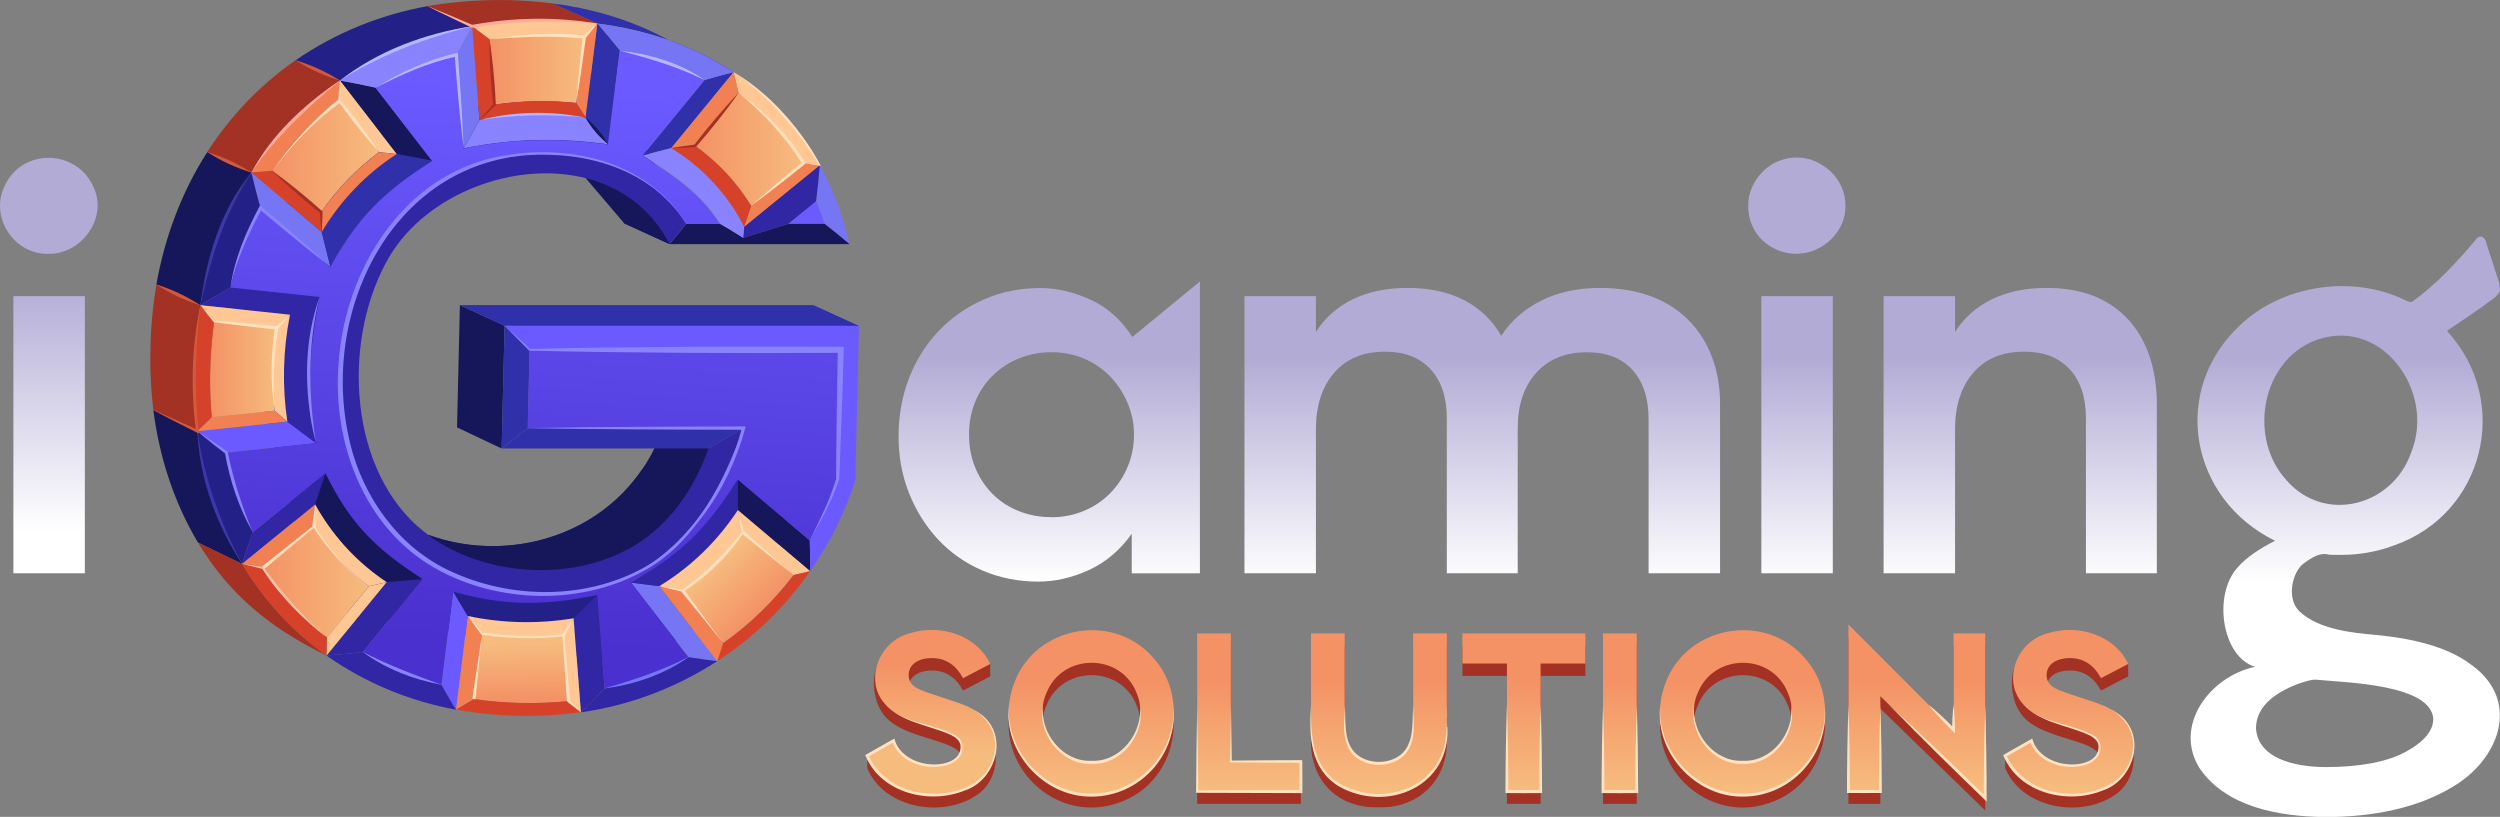 <?xml version="1.0" encoding="UTF-8"?> <svg xmlns="http://www.w3.org/2000/svg" xmlns:xlink="http://www.w3.org/1999/xlink" id="Layer_2" viewBox="0 0 709.8 231.92"><rect x="0" y="0" width="709.8" height="231.92" fill="#808080" stroke="none"/><defs><style>.cls-1{fill:url(#linear-gradient);}.cls-2{fill:#6a5aff;}.cls-3{fill:#ffe1be;}.cls-4{fill:#f2c2a7;}.cls-5{fill:#ffc794;}.cls-6{fill:#ffac99;}.cls-7{fill:#f18052;}.cls-8{fill:#b6b6ff;}.cls-9{fill:#3030aa;}.cls-10{fill:#3126a3;}.cls-11{fill:#d3583c;}.cls-12{fill:#d64229;}.cls-13{fill:#16165b;}.cls-14{fill:#232187;}.cls-15{fill:#a33124;}.cls-16{fill:#8983ff;}.cls-17{fill:#3c37aa;}.cls-18{fill:#7676f4;}.cls-19{fill:url(#linear-gradient-8);}.cls-20{fill:url(#linear-gradient-9);}.cls-21{fill:url(#linear-gradient-3);}.cls-22{fill:url(#linear-gradient-4);}.cls-23{fill:url(#linear-gradient-2);}.cls-24{fill:url(#linear-gradient-6);}.cls-25{fill:url(#linear-gradient-7);}.cls-26{fill:url(#linear-gradient-5);}.cls-27{fill:url(#linear-gradient-14);}.cls-28{fill:url(#linear-gradient-18);}.cls-29{fill:url(#linear-gradient-22);}.cls-30{fill:url(#linear-gradient-20);}.cls-31{fill:url(#linear-gradient-21);}.cls-32{fill:url(#linear-gradient-23);}.cls-33{fill:url(#linear-gradient-15);}.cls-34{fill:url(#linear-gradient-19);}.cls-35{fill:url(#linear-gradient-16);}.cls-36{fill:url(#linear-gradient-17);}.cls-37{fill:url(#linear-gradient-13);}.cls-38{fill:url(#linear-gradient-12);}.cls-39{fill:url(#linear-gradient-10);}.cls-40{fill:url(#linear-gradient-11);}</style><linearGradient id="linear-gradient" x1="-417.77" y1="2474.31" x2="-406.35" y2="2632.25" gradientTransform="translate(564 2657.47) scale(1 -1)" gradientUnits="userSpaceOnUse"><stop offset="0" stop-color="#4a30ce"></stop><stop offset="1" stop-color="#6a5aff"></stop></linearGradient><linearGradient id="linear-gradient-2" x1="-366.62" y1="2615.06" x2="-335.82" y2="2615.06" gradientTransform="translate(564 2657.47) scale(1 -1)" gradientUnits="userSpaceOnUse"><stop offset="0" stop-color="#f49265"></stop><stop offset="1" stop-color="#f6bc7e"></stop></linearGradient><linearGradient id="linear-gradient-3" x1="-416.03" y1="2458.91" x2="-416.33" y2="2474.89" xlink:href="#linear-gradient-2"></linearGradient><linearGradient id="linear-gradient-4" x1="-348.08" y1="2483.89" x2="-360.97" y2="2497.38" xlink:href="#linear-gradient-2"></linearGradient><linearGradient id="linear-gradient-5" x1="-504.34" y1="2552.59" x2="-485.46" y2="2552.59" xlink:href="#linear-gradient-2"></linearGradient><linearGradient id="linear-gradient-6" x1="-489.34" y1="2492.2" x2="-459.25" y2="2492.2" xlink:href="#linear-gradient-2"></linearGradient><linearGradient id="linear-gradient-7" x1="-486.67" y1="2613.05" x2="-456.39" y2="2613.05" xlink:href="#linear-gradient-2"></linearGradient><linearGradient id="linear-gradient-8" x1="-425.02" y1="2637.58" x2="-398.1" y2="2637.58" xlink:href="#linear-gradient-2"></linearGradient><linearGradient id="linear-gradient-9" x1="-266.1" y1="2556.3" x2="-266.1" y2="2491.79" gradientTransform="translate(564 2657.47) scale(1 -1)" gradientUnits="userSpaceOnUse"><stop offset="0" stop-color="#b1abd5"></stop><stop offset="1" stop-color="#fff"></stop></linearGradient><linearGradient id="linear-gradient-10" x1="-143.16" x2="-143.16" y2="2491.79" xlink:href="#linear-gradient-9"></linearGradient><linearGradient id="linear-gradient-11" x1="-53.85" x2="-53.85" y2="2491.79" xlink:href="#linear-gradient-9"></linearGradient><linearGradient id="linear-gradient-12" x1="9.57" y1="2556.3" x2="9.57" y2="2491.79" xlink:href="#linear-gradient-9"></linearGradient><linearGradient id="linear-gradient-13" x1="-550.14" y1="2578.26" x2="-550.14" y2="2506.4" xlink:href="#linear-gradient-9"></linearGradient><linearGradient id="linear-gradient-14" x1="-299.52" y1="2468.71" x2="-299.52" y2="2443.41" xlink:href="#linear-gradient-2"></linearGradient><linearGradient id="linear-gradient-15" x1="-254.19" y1="2464.36" x2="-254.19" y2="2433.09" xlink:href="#linear-gradient-2"></linearGradient><linearGradient id="linear-gradient-16" x1="-209.39" y1="2464.36" x2="-209.39" y2="2433.09" xlink:href="#linear-gradient-2"></linearGradient><linearGradient id="linear-gradient-17" x1="-172.5" y1="2464.36" x2="-172.5" y2="2433.09" xlink:href="#linear-gradient-2"></linearGradient><linearGradient id="linear-gradient-18" x1="-131.33" y1="2464.36" x2="-131.33" y2="2433.09" xlink:href="#linear-gradient-2"></linearGradient><linearGradient id="linear-gradient-19" x1="-104.09" y1="2464.36" x2="-104.09" y2="2433.09" xlink:href="#linear-gradient-2"></linearGradient><linearGradient id="linear-gradient-20" x1="-69.27" y1="2464.36" x2="-69.27" y2="2433.09" xlink:href="#linear-gradient-2"></linearGradient><linearGradient id="linear-gradient-21" x1="-19.78" y1="2464.36" x2="-19.78" y2="2433.09" xlink:href="#linear-gradient-2"></linearGradient><linearGradient id="linear-gradient-22" x1="23.56" y1="2464.36" x2="23.56" y2="2433.09" xlink:href="#linear-gradient-2"></linearGradient><linearGradient id="linear-gradient-23" x1="101.88" x2="101.88" y2="2491.79" xlink:href="#linear-gradient-9"></linearGradient></defs><g id="Layer_1-2"><g id="Layer_1-2"><path class="cls-10" d="m192.94,181.26c7.81-4.32,13.78-11.57,21.99-15.13.54-.23,1.12-.35,1.74-.37l11.51-29.02-17.08-15.2-9.97,5.76-18.94,6.11c-13.81,20.12-39.86,26.1-60.77,18.38-1.11-.82-2.14-1.69-3.14-2.6-19.92-18.17-20.82-54.36-7.57-76.6,10.67-17.64,35.56-27.1,55.59-22.01,4.41,3.16,8.18,7.41,10.97,12.87l12.8,5.85,4.74-5.77-23.15-43.9-75.3,21.75-32.46,34.44,26.29,96.44,89.26,17.17c3.98-3.41,9.25-5.81,13.48-8.16v.02Z"></path><path class="cls-13" d="m58.85,43.17c-7.32,11.43-12.09,24.24-14.45,37.6l12.48,5.9c2.35-13.39,7.13-26.22,14.48-37.69l-12.52-5.81h0Z"></path><path class="cls-14" d="m121.37,1.75c-13.45,2.42-26.21,7.62-37.46,15.38l12.59,5.74c11.29-7.76,24.08-12.97,37.55-15.41l-12.67-5.7h0Z"></path><path class="cls-9" d="m195.43,14.75c-11.59-7.64-24.89-12.04-38.6-13.78l12.74,5.7c13.74,1.74,27.08,6.16,38.69,13.81l-12.83-5.72h0v-.02Z"></path><path class="cls-13" d="m118.28,149.21c1.51,1.37,3.12,2.63,4.83,3.79,16.85,11.41,42.44,12.01,59.12.53,9.16-6.3,15.25-15.85,18.92-26.21l-12.81-5.99h0c-10.5,29.66-42.27,39.58-66.89,30.47"></path><polygon class="cls-13" points="130.57 86.62 129.76 121.35 142.43 127.34 143.26 92.51 130.57 86.62 130.57 86.62"></polygon><polygon class="cls-9" points="230.96 86.63 130.57 86.62 143.26 92.51 243.87 92.53 230.96 86.63 230.96 86.63"></polygon><path class="cls-13" d="m43.54,116.44c1.69,13.25,5.81,26.1,12.67,37.6l12.52,6.07c-6.88-11.51-11.02-24.4-12.71-37.69l-12.48-5.99h0Z"></path><path class="cls-9" d="m200.03,22.72l-17.55,21.41,8.13-2.11,17.68-21.57c-2.76.68-5.51,1.44-8.23,2.25h0l-.02.02Z"></path><path class="cls-2" d="m89.72,125.81l-8.14-6.09-25.56,2.7c2.72,2.07,5.48,4.09,8.25,6.09,8.48-.9,16.97-1.79,25.45-2.69v-.02Z"></path><path class="cls-18" d="m93.83,75.82l-2.49-9.97-19.96-16.89c.82,3.37,1.69,6.72,2.6,10.06l19.85,16.78h0v.02Z"></path><path class="cls-16" d="m166.24,33.39c-9.97-1.44-20.24-1.35-30.12.72l-4.49,7.99c14.27-2.81,26.56-3.05,41.04-1.14l-6.44-7.57h.02Z"></path><path class="cls-9" d="m201.15,127.32l9.97-5.76h-61.24l-7.42,5.77h58.72l-.02-.02Z"></path><path class="cls-2" d="m132.8,174.89l-4.14-6.95-3.3,26.49c1.33,2.39,2.7,4.74,4.12,7.07l3.32-26.61h0Z"></path><path class="cls-10" d="m89.48,143.22l2.93-8.9-20.64,16.78c-1.07,2.98-2.07,5.99-3.04,8.99l20.75-16.89h0v.02Z"></path><path class="cls-18" d="m233.99,63.08l.16.47c2.4,1.86,4.76,3.79,7.06,5.77-1.81-7.81-4.56-15.41-8.44-22.43-.26,3.42-.61,6.83-1.05,10.23.84,1.95,1.6,3.95,2.28,5.95h0Z"></path><path class="cls-13" d="m230.02,162.18c.02-2.93,0-5.86-.12-8.78l-20.41-17.29v8.71l20.54,17.36h0Z"></path><path class="cls-2" d="m233.04,60.44c-.42-1.12-.88-2.23-1.35-3.32l-7.9,6.42h10.34c-.35-1.04-.72-2.07-1.09-3.11h0Z"></path><path class="cls-2" d="m237.84,135.96c-1.97,6.09-4.69,11.9-7.93,17.43.11,2.93.14,5.86.12,8.78,5.51-7.93,9.85-16.57,12.8-25.77l1.05-43.88-5.16,6.81-.88,36.63h0Z"></path><path class="cls-10" d="m211,67.52l12.8-3.97,7.9-6.42c.44-3.41.79-6.81,1.05-10.23l-21.47,17.47-.28,3.16h0Z"></path><path class="cls-13" d="m204.47,63.55h-9.64c-1.54,1.95-3.14,3.86-4.74,5.77h51.1c-2.3-1.97-4.65-3.9-7.06-5.76h-10.34l-12.8,3.97c-2.14-1.39-4.32-2.72-6.53-3.97h0v-.02Z"></path><path class="cls-16" d="m201.5,59.39c1.05,1.33,2.05,2.72,2.97,4.16,2.21,1.25,4.39,2.6,6.53,3.97l.28-3.16c-4.69-9.25-11.87-16.89-20.68-22.31l-8.13,2.11c7,4.48,13.78,8.69,19.03,15.24h0Z"></path><path class="cls-18" d="m196.87,186.79c2.25.33,4.49.65,6.74.91l-16.45-21.29-8-1,16.34,21.15s1.37.23,1.37.23Z"></path><path class="cls-10" d="m191.72,157.11c-3.97,3.07-8.32,5.62-12.55,8.3l8,1c8.99-5.48,16.53-12.83,22.33-21.61v-8.71c-5.27,7.76-10.34,15.15-17.78,21.01h0Z"></path><path class="cls-10" d="m171.68,195.46c-2.19,2.3-4.46,4.56-6.74,6.79,13.88-1.98,26.89-6.93,38.69-14.53-2.7-.33-5.41-.7-8.11-1.14-7.44,4.16-15.5,7.14-23.84,8.88h0Z"></path><path class="cls-18" d="m172.35,9.94c1.23,1.47,2.44,2.95,3.65,4.46,8.37,1.58,16.5,4.32,24.03,8.34,2.72-.81,5.48-1.56,8.23-2.25-11.6-7.65-24.94-12.08-38.69-13.81l2.77,3.28h0v-.02Z"></path><path class="cls-9" d="m172.35,9.94l-2.77-3.28-3.35,26.73,6.44,7.57,3.34-26.58c-1.19-1.49-2.42-2.98-3.65-4.46h0v.02Z"></path><path class="cls-10" d="m164.94,202.24c2.28-2.23,4.55-4.48,6.74-6.79l-2.05-26.54-6.76,6.62,2.07,26.72h0Z"></path><polygon class="cls-2" points="150.39 99.32 238.71 99.32 243.87 92.53 143.26 92.51 150.39 99.32 150.39 99.32"></polygon><polygon class="cls-9" points="142.43 127.34 149.86 121.56 150.39 99.32 143.26 92.51 142.43 127.34 142.43 127.34"></polygon><path class="cls-14" d="m139.06,169.98c-3.48-.61-6.95-1.33-10.41-2.04l4.14,6.95c9.85,2.11,20.12,2.23,30.05.65l6.76-6.62c-10.25,1.51-20.22,2.65-30.54,1.05h0Z"></path><path class="cls-18" d="m131.38,12.21c-.61,1.12-1.21,2.25-1.83,3.37l2.07,26.52,4.49-7.99-2.07-26.66c-.9,1.58-1.79,3.16-2.67,4.76h0Z"></path><path class="cls-10" d="m102.01,185.25l1-.12,17.01-20.75-10.23.9-17.08,20.85c3.11-.25,6.21-.54,9.3-.88Z"></path><path class="cls-13" d="m106.73,24.9c-3.41-.74-6.81-1.42-10.23-2.04l16.11,20.87,10.15,1.93-16.04-20.77h.02Z"></path><path class="cls-10" d="m98.99,185.56c-2.09.21-4.2.39-6.3.56,11.01,7.76,23.54,12.94,36.77,15.38-1.42-2.33-2.79-4.69-4.12-7.07-7.85-2.02-15.39-5.14-22.35-9.3-1.33.16-2.69.3-4.02.44h.02Z"></path><path class="cls-16" d="m99.64,23.44c2.37.46,4.74.93,7.09,1.46,7.13-4.18,14.83-7.3,22.84-9.32,1.46-2.74,2.95-5.44,4.49-8.13-13.48,2.44-26.28,7.64-37.55,15.41l3.14.58h-.02Z"></path><path class="cls-9" d="m99.62,66.54c6.11-9.02,14.18-14.9,23.15-20.87l-10.15-1.93c-8.71,5.63-15.97,13.24-21.29,22.13l2.49,9.97c1.91-3.11,3.79-6.25,5.79-9.3h0Z"></path><path class="cls-13" d="m97.76,143.58c-1.84-3.05-3.58-6.16-5.35-9.27l-2.93,8.9c4.91,8.86,11.85,16.46,20.31,22.06l10.23-.9c-8.74-5.95-16.52-11.74-22.24-20.8h-.02Z"></path><path class="cls-10" d="m87.93,108.79c-.14-8.36,1.26-16.29,2.81-24.49l-8.43,5.06c-1.98,9.94-2.26,20.33-.75,30.35l8.14,6.09c-.81-5.67-1.7-11.29-1.79-17.01h.02Z"></path><path class="cls-10" d="m65.43,81.63c-2.86,1.65-5.7,3.34-8.53,5.04l25.43,2.69,8.43-5.06-25.33-2.69h0v.02Z"></path><path class="cls-1" d="m67.64,73.8c-.84,2.58-1.6,5.2-2.23,7.83l25.33,2.69c-2.74,14.41-3.95,25.61-1.02,41.5l-25.45,2.69c1.49,7.83,3.97,15.46,7.5,22.61l20.64-16.78c7.02,14.53,14.74,21.85,27.59,30.07l-17.01,20.75c6.95,4.16,14.5,7.28,22.35,9.3l3.3-26.49c13.45,3.76,24.38,4.34,40.95.98l2.05,26.54c8.34-1.74,16.39-4.72,23.84-8.88l-16.34-21.15c12.9-7.72,20.22-13.34,30.31-29.31l20.41,17.29c3.25-5.51,5.97-11.34,7.93-17.43l.88-36.63h-88.33l-.53,22.24h61.24c-6.62,17.97-14.53,34.58-33.21,42.51-18.68,7.93-43.32,5.49-59.4-6.83-38.07-29.19-24.31-103.51,24.17-112.6,19.08-3.58,41.39,1.37,52.15,18.89h9.64c-5.53-8.69-13.45-13.94-21.99-19.4l17.55-21.41c-7.51-4.02-15.66-6.76-24.03-8.34l-3.34,26.58c-14.5-1.91-26.77-1.67-41.04,1.14l-2.07-26.52c-8,2.02-15.71,5.14-22.84,9.32l16.04,20.77c-14.04,8.88-21.29,16.25-28.94,30.17l-19.85-16.78c-2.55,4.72-4.65,9.67-6.34,14.76h0l.07-.05Z"></path><path class="cls-14" d="m59.72,84.97c1.9-1.12,3.79-2.23,5.69-3.34,1.88-7.85,4.74-15.48,8.55-22.59-.93-3.34-1.79-6.69-2.6-10.06-7.34,11.46-12.13,24.29-14.48,37.69l2.83-1.7h.02Z"></path><path class="cls-14" d="m61.46,126.46c-1.83-1.33-3.63-2.69-5.44-4.05,1.69,13.29,5.83,26.17,12.71,37.69.97-3.02,1.97-6.02,3.04-8.99-3.53-7.14-6-14.78-7.5-22.61-.95-.67-1.88-1.35-2.81-2.04h0Z"></path><path class="cls-7" d="m228.18,46.31l-14.92,12.13c-.63,1.98-1.28,3.95-1.98,5.92l21.47-17.47c-1.53-.21-3.04-.4-4.56-.58h0Z"></path><path class="cls-5" d="m209.7,26.37c7.32,5.44,13.73,12.15,18.48,19.94,1.53.18,3.05.37,4.56.58-5.93-10.65-14.34-19.64-24.49-26.42.49,1.97.97,3.93,1.42,5.9h.02Z"></path><path class="cls-7" d="m209.7,26.34c-.46-1.95-.93-3.91-1.42-5.86l-17.68,21.57c2.26-.26,4.51-.47,6.78-.65l12.32-15.04v-.04h0v.02Z"></path><path class="cls-23" d="m207.43,50.51c2.16,2.47,4.11,5.13,5.83,7.93l14.92-12.13c-4.74-7.79-11.16-14.53-18.48-19.94l-12.32,15.04c3.69,2.65,7.06,5.7,10.06,9.11h0v-.02Z"></path><path class="cls-12" d="m194.27,41.66c-1.23.12-2.46.25-3.67.39,8.81,5.37,16.03,13.09,20.68,22.31.7-1.97,1.35-3.93,1.98-5.92-4.09-6.69-9.53-12.48-15.89-17.04-1.04.07-2.07.16-3.11.26h0Z"></path><path class="cls-5" d="m160.55,179.45l-.58.95,1.46,18.68c1.16,1.07,2.32,2.12,3.49,3.18l-2.07-26.72c-.75,1.32-1.53,2.62-2.3,3.91h0Z"></path><path class="cls-5" d="m148.05,180.93c3.98.09,7.97-.07,11.94-.53.98-1.61,1.93-3.23,2.88-4.86-9.9,1.65-20.24,1.46-30.05-.65,1.33,1.7,2.69,3.39,4.07,5.06,3.7.56,7.44.9,11.18.98h-.02Z"></path><path class="cls-21" d="m139.06,180.26c-.74-.11-1.47-.21-2.21-.32l-2.32,18.55c8.88,1.32,17.96,1.46,26.87.58l-1.46-18.68c-6.93.81-13.99.72-20.91-.16h0l.02.02Z"></path><path class="cls-7" d="m136.87,179.95c-1.37-1.67-2.72-3.35-4.07-5.06l-3.32,26.61c1.7-.98,3.39-1.98,5.07-3l2.32-18.55h0Z"></path><path class="cls-12" d="m134.55,198.48c-1.69,1.02-3.37,2.02-5.07,3,11.67,2.11,23.7,2.32,35.46.75-1.18-1.05-2.33-2.11-3.49-3.18-8.93.88-17.99.72-26.87-.58h-.02Z"></path><path class="cls-5" d="m210.94,151.16l14.32,12.11c1.6-.35,3.18-.72,4.76-1.09l-20.52-17.36c.51,2.11.98,4.23,1.44,6.34h0Z"></path><path class="cls-12" d="m206.66,181.6l-1.37.97c-.54,1.72-1.11,3.42-1.69,5.13,10.44-6.6,19.33-15.45,26.42-25.52-1.58.39-3.18.75-4.76,1.09-5.34,6.97-11.51,13.11-18.59,18.33h0l-.02.02Z"></path><path class="cls-22" d="m194.99,166.92l-1.14.81,11.46,14.83c7.64-5.39,14.27-11.88,19.96-19.29l-14.32-12.11c-4.49,6.04-9.83,11.37-15.94,15.76h-.02Z"></path><path class="cls-7" d="m193.67,167.71c-2.18-.4-4.34-.82-6.51-1.28l16.45,21.29c.6-1.7,1.16-3.42,1.69-5.13l-11.46-14.83-.18-.04h0l.02-.02Z"></path><path class="cls-5" d="m189.28,166.85c1.51.3,3.04.6,4.56.88,6.58-4.55,12.3-10.16,17.1-16.57-.46-2.12-.93-4.23-1.44-6.34-5.79,8.78-13.32,16.15-22.33,21.61l2.12.44-.02-.02Z"></path><path class="cls-15" d="m55.21,103.61c.19-5.67.74-11.34,1.69-16.94l-12.48-5.9c-.79,4.53-1.28,9.13-1.54,13.71l-.14,3.18c-.19,6.25.05,12.55.81,18.76l12.48,5.99c-.77-6.23-1-12.53-.81-18.8h0Z"></path><path class="cls-5" d="m80.58,91.07c.58-.58,1.16-1.14,1.76-1.72l-25.43-2.69c1.28,1.53,2.58,3.07,3.88,4.6l17.76,1.88c.68-.68,1.35-1.39,2.04-2.07h0Z"></path><path class="cls-7" d="m79.93,118.32c-.67-.58-1.32-1.16-1.97-1.74l-17.85,1.88c-1.37,1.3-2.74,2.62-4.09,3.95l25.56-2.7-1.65-1.4h0v.02Z"></path><path class="cls-5" d="m77.86,98.83c-.49,5.9-.49,11.85.11,17.75,1.19,1.05,2.4,2.11,3.62,3.12-1.51-10.02-1.25-20.41.75-30.35-1.28,1.25-2.55,2.51-3.79,3.77-.28,1.9-.51,3.79-.67,5.69h0l-.02.02Z"></path><path class="cls-26" d="m60.02,98.31c-.51,6.72-.49,13.46.09,20.17l17.85-1.88c-.79-7.78-.58-15.71.58-23.43l-17.76-1.88c-.32,2.33-.56,4.69-.75,7.04h0v-.02Z"></path><path class="cls-12" d="m59.67,106.01c.09-4.93.46-9.85,1.11-14.74-1.3-1.53-2.6-3.05-3.88-4.6-2.02,11.74-2.33,23.91-.88,35.74,1.35-1.32,2.72-2.63,4.09-3.95-.35-4.14-.51-8.3-.46-12.46h0l.02.02Z"></path><path class="cls-15" d="m56.21,154.02c9.07,15.11,20.82,24.45,36.48,32.1-9.71-6.93-17.83-15.8-23.96-26.03l-12.52-6.07h0Z"></path><path class="cls-5" d="m108.21,164.2c-7.76-5.48-14.13-12.67-18.73-20.98-.16,2.09-.3,4.2-.39,6.28,4.16,6.51,9.48,12.29,15.64,16.96,1.69-.37,3.37-.77,5.04-1.19l-1.58-1.07h.02Z"></path><path class="cls-5" d="m107.5,165.83c-.91.21-1.84.42-2.76.63l-11.92,14.55c-.05,1.7-.09,3.41-.12,5.11,5.7-6.95,11.39-13.9,17.1-20.85l-2.28.56h-.02Z"></path><path class="cls-7" d="m89.09,149.51c.09-2.11.23-4.2.39-6.28l-20.75,16.89c1.97.4,3.95.77,5.92,1.16l14.45-11.74h0v-.02Z"></path><path class="cls-24" d="m74.66,161.25c4.93,7.55,11.06,14.22,18.17,19.76l11.92-14.55c-6.16-4.67-11.48-10.44-15.64-16.96l-14.45,11.74h0Z"></path><path class="cls-12" d="m74.29,161.18c-1.86-.35-3.7-.72-5.56-1.09,6.13,10.23,14.25,19.1,23.96,26.03.02-1.7.07-3.41.12-5.11-7.09-5.55-13.24-12.22-18.17-19.76l-.35-.07h0Z"></path><path class="cls-15" d="m83.91,17.11c-9.02,6.27-16.82,14.1-23.1,23.1l-1.19,1.76-.79,1.19,12.52,5.81.79-1.21c6.44-9.78,14.73-18.24,24.35-24.93l-12.59-5.74.02.02Z"></path><path class="cls-5" d="m96.5,22.86c-.05,1.93-.09,3.86-.12,5.79l11.25,14.57c1.67.14,3.34.32,5,.51l-16.11-20.87h-.02Z"></path><path class="cls-7" d="m93.36,57.27c-.74.97-1.44,1.97-2.14,2.97,0,1.88.04,3.76.12,5.63,5.34-8.9,12.57-16.5,21.29-22.13-1.67-.21-3.34-.37-5-.51-5.41,3.97-10.2,8.72-14.27,14.06h0v-.02Z"></path><path class="cls-25" d="m80.74,43.91c-1.18,1.49-2.32,3.02-3.41,4.56l13.88,11.74c4.46-6.55,10.02-12.32,16.39-17.03l-11.25-14.57c-5.83,4.42-11.08,9.55-15.64,15.27h0l.02.02Z"></path><path class="cls-7" d="m73.71,48.77c1.21-.11,2.4-.19,3.62-.3,5.28-7.57,11.69-14.27,19.05-19.83.04-1.93.07-3.86.12-5.79-10.02,6.99-18.52,15.85-25.14,26.12l2.35-.21v.02Z"></path><path class="cls-15" d="m156.83.96c-10.16-1.3-20.5-1.26-30.65.04l-2.49.35-2.32.39,12.67,5.7,2.32-.39,2.49-.35c10.2-1.28,20.52-1.3,30.72-.04,0,0-12.74-5.7-12.74-5.7Z"></path><path class="cls-7" d="m169.12,7.14c-1.07,1.12-2.14,2.26-3.21,3.41l-2.33,18.68c.91,1.37,1.79,2.76,2.67,4.16l3.35-26.73-.47.47h0v.02Z"></path><path class="cls-19" d="m146.45,10.33c-2.51.19-5,.46-7.48.81l1.44,18.59c7.65-1.14,15.46-1.28,23.15-.49l2.33-18.68c-6.46-.6-12.97-.67-19.47-.21h0l.02-.02Z"></path><path class="cls-5" d="m138.96,11.14c8.9-1.26,17.99-1.42,26.94-.6,1.21-1.32,2.44-2.6,3.67-3.88-11.78-1.47-23.84-1.3-35.54.77,1.65,1.21,3.28,2.46,4.91,3.7h.02Z"></path><path class="cls-12" d="m140.4,29.74c-1.44,1.44-2.86,2.9-4.27,4.35,9.85-2.05,20.17-2.21,30.12-.72-.88-1.4-1.76-2.77-2.67-4.16-7.69-.79-15.5-.67-23.15.49h-.02l-.02.04Z"></path><path class="cls-12" d="m138.96,11.14c-1.63-1.25-3.26-2.47-4.91-3.7l2.07,26.66c1.42-1.47,2.84-2.93,4.3-4.39l-1.44-18.59h0l-.02.02Z"></path><path class="cls-3" d="m132.8,174.89l4.32,4.84-.21-.12c7.6,1.07,15.38,1.3,23.03.51l.3-.04v.3l1.65,18.66-.93.07-1.26-18.68.32.26c-7.76.82-15.6.65-23.35-.46l-.07-.09-3.81-5.27h.02Z"></path><path class="cls-3" d="m159.57,180.17c1.05-1.58,2.12-3.16,3.28-4.65-.9,1.67-1.7,3.37-2.46,5.09l-.82-.46h0v.02Z"></path><polygon class="cls-3" points="136.87 179.95 135.01 198.55 134.08 198.43 136.87 179.95 136.87 179.95"></polygon><path class="cls-3" d="m164.94,202.24l-3.76-2.9-.09-.07c0-.09-.18-1.12-.19-1.25l.93-.07v1.07l-.12-.25,3.25,3.46h-.02Z"></path><path class="cls-3" d="m187.18,166.41c2.25.3,4.49.65,6.74,1.04l-.21.04c3.23-2.26,6.25-4.9,9.07-7.65,2.83-2.77,5.48-5.74,7.93-8.85l-.05.23c-.42-2.12-.81-4.27-1.16-6.41.61,2.12,1.21,4.27,1.74,6.41-4.62,6.6-10.37,12.5-17.25,16.76l-.11.05h-.11c-2.21-.53-4.42-1.05-6.62-1.63h0l.02.02Z"></path><polygon class="cls-3" points="211.24 150.81 225.25 163.27 210.63 151.51 211.24 150.81 211.24 150.81"></polygon><polygon class="cls-3" points="194.22 167.45 205.31 182.58 193.48 168.03 194.22 167.45 194.22 167.45"></polygon><path class="cls-3" d="m74.36,160.88l14.57-11.59.23-.19.16.25c4.09,6.51,9.23,12.5,15.43,17.1-6.34-4.49-11.6-10.36-15.87-16.83l.39.07-14.31,11.9-.6-.72h0v.02Z"></path><polygon class="cls-3" points="88.63 149.47 89.48 143.22 89.57 149.53 88.63 149.47 88.63 149.47"></polygon><path class="cls-16" d="m103.01,185.12c7.2,3.7,14.74,6.56,22.35,9.3-7.95-1.49-15.8-4.49-22.35-9.3h0Z"></path><path class="cls-18" d="m195.52,186.56c-6.99,4.93-15.38,7.83-23.84,8.88,8.18-2.33,16.22-5.09,23.84-8.88h0Z"></path><polygon class="cls-3" points="82.33 89.37 78.88 93.48 78.21 92.81 82.33 89.37 82.33 89.37"></polygon><path class="cls-17" d="m56.02,122.41c1.95,13.2,6.44,25.93,12.71,37.69-.46-.7-.91-1.4-1.35-2.11-6.6-10.65-10.74-23.03-11.36-35.58h0Z"></path><path class="cls-17" d="m56.9,86.67c1.67-13.39,5.74-27.15,14.46-37.69-.9,1.44-1.91,2.81-2.7,4.32-5.88,10.3-9.2,21.85-11.76,33.39h0v-.02Z"></path><path class="cls-6" d="m96.5,22.86c-9.3,7.76-18.31,16.04-25.12,26.14,5.74-10.81,15.04-19.4,25.12-26.14h0Z"></path><polygon class="cls-12" points="77.33 48.49 91.22 60.23 91.32 65.87 71.38 48.98 77.33 48.49"></polygon><path class="cls-3" d="m96.5,22.86c.14,1.93.19,3.86.21,5.79l-.07-.23c2.95,3.53,5.76,7.18,8.41,10.95.9,1.25,1.76,2.53,2.58,3.83-1.05-1.12-2.07-2.28-3.05-3.46-3-3.55-5.86-7.21-8.55-11.01.12-1.97.25-3.93.49-5.9h0l-.02.02Z"></path><path class="cls-3" d="m96.64,29.02c-7.37,5.44-13.74,12.22-19.31,19.45,4-5.63,8.5-10.92,13.52-15.67,1.69-1.58,3.39-3.12,5.25-4.55l.54.77h0Z"></path><path class="cls-8" d="m96.5,22.86c10.81-8.43,24.08-13.36,37.55-15.41-.82.23-1.65.44-2.47.65-12.32,3.25-24.29,7.92-35.09,14.76h.02Z"></path><path class="cls-16" d="m90.74,84.32c-3.44,13.53-3.18,27.77-1.02,41.5-.42-1.7-.84-3.41-1.18-5.13-2.18-12.01-1.97-24.8,2.19-36.37h0Z"></path><path class="cls-16" d="m65.43,81.63c1.09-8.07,4.35-15.67,8.14-22.82l.26-.49.44.37c6.41,5.46,13.39,11.43,19.55,17.13-4.95-3.83-10.37-8.25-15.17-12.25l-4.99-4.18.7-.12c-3.84,7.04-7.18,14.5-8.95,22.36h0Z"></path><path class="cls-8" d="m106.73,24.9c6.99-4.42,14.64-7.93,22.73-9.78l.51-.12.04.53c.63,8.6,1.32,17.96,1.6,26.56-.77-6.35-1.46-13.48-1.98-19.85l-.54-6.64.56.42c-8.04,1.74-15.62,5.11-22.92,8.86h0l.02.02Z"></path><path class="cls-11" d="m44.4,80.77c4.44,1.39,8.6,3.35,12.48,5.9-4.44-1.37-8.6-3.35-12.48-5.9h0Z"></path><path class="cls-11" d="m83.91,17.11c4.46,1.33,8.65,3.25,12.59,5.74-4.46-1.32-8.65-3.25-12.59-5.74h0Z"></path><path class="cls-11" d="m43.54,116.44c3.69,1.56,8.97,3.93,12.66,5.63l-.56.4c-1.53-11.88-1.26-24.05,1.26-35.77-1.53,12.08-1.77,24.31-.4,36.41-3.9-1.98-9.16-4.58-12.95-6.65h0v-.02Z"></path><path class="cls-6" d="m169.59,6.66c-11.83-.93-23.75-.75-35.47,1.18l-.12.02-.11-.05c-2.05-.98-7.42-3.53-9.39-4.51-1.04-.51-2.07-1.02-3.11-1.54,1.07.42,2.16.86,3.23,1.3,2.02.81,7.53,3.16,9.6,4.05l-.23-.04c11.73-2.16,23.84-2.35,35.6-.4h0Z"></path><path class="cls-3" d="m138.96,11.14c8.9-1.44,18.01-2.04,27-1.04l.44.05-.05.44c-.81,6.16-1.7,12.53-2.77,18.62.47-6.16,1.16-12.59,1.9-18.75l.39.49c-8.92-.9-17.94-.46-26.89.16h0v.02Z"></path><polygon class="cls-3" points="165.57 10.22 169.59 6.66 166.25 10.87 165.57 10.22 165.57 10.22"></polygon><path class="cls-15" d="m136.12,34.1c1.3-1.6,2.67-3.12,4.04-4.63l-.11.28c-.53-4.63-.88-9.29-1.02-13.94-.07-1.54-.09-3.11-.07-4.67.26,1.54.49,3.07.65,4.62.58,4.69.97,9.39,1.16,14.11-1.53,1.44-3.05,2.88-4.65,4.23h0Z"></path><path class="cls-15" d="m91.32,65.87c-.23-1.61-.4-3.97-.51-5.62l.14.3c-2.37-1.9-4.69-3.84-6.97-5.85-2.28-2-4.53-4.05-6.67-6.21,4.95,3.53,9.6,7.42,14.15,11.44l.14.12v.16c-.07,1.67-.11,4-.28,5.63h0v.02Z"></path><path class="cls-8" d="m166.24,33.39c-10.04-1.04-20.15-.86-30.12.72,9.79-2.51,20.2-2.7,30.12-.72h0Z"></path><path class="cls-8" d="m176,14.38c8.44.95,17.03,3.41,24.03,8.34-7.62-3.79-15.83-6.14-24.03-8.34h0Z"></path><path class="cls-13" d="m172.68,40.96c-2.63-2.11-4.79-4.63-6.44-7.57,2.63,2.11,4.77,4.63,6.44,7.57h0Z"></path><path class="cls-13" d="m166.31,50.6c9.85,2.47,18.52,8.48,23.77,18.71l-12.8-5.85"></path><path class="cls-16" d="m177.89,164.08c12.6-6.06,22.08-17.18,28-29.68,1.97-4.16,3.65-8.51,4.76-12.95l.46.56c-17.34,0-44.09-.11-61.24-.46,17.08-.37,43.97-.44,61.24-.47h.6l-.14.56c-4.83,17.83-16.39,34.83-33.67,42.43h0v.02Z"></path><path class="cls-16" d="m229.9,153.39c2.76-5.51,5.92-11.88,7.48-17.43.05-10.62.28-26.17.49-36.65l.84.86c-28.4.18-60.01.04-88.33-.6h-.11l-.07-.07c-2.33-2.32-4.65-4.65-6.95-7,2.16,2.02,5.6,4.88,7.13,6.56,28.3-.63,59.94-.75,88.33-.6h.86l-.02.86c-.21,5.41-.32,12.99-.58,18.31,0,.05-.68,18.33-.68,18.38-2,6.14-5.2,11.78-8.37,17.36h0l-.02.02Z"></path><path class="cls-3" d="m209.7,26.37c7.57,5.13,14.08,11.92,18.85,19.71l.21.33-.3.25c-4.93,3.97-10.11,8.04-15.2,11.8,4.7-4.21,9.74-8.46,14.64-12.48l-.11.56c-1.23-1.9-2.49-3.77-3.86-5.58-4.14-5.41-8.97-10.29-14.24-14.6h0v.02Z"></path><path class="cls-3" d="m228.18,46.31l4.58.42-.16.23c-3.07-5.2-6.78-10.01-10.8-14.5-4.05-4.48-8.58-8.53-13.53-11.99,7.88,4.62,14.46,11.23,19.8,18.61,1.84,2.55,3.51,5.21,4.97,8l-.3-.05-4.55-.74h0l-.02.02Z"></path><path class="cls-11" d="m71.38,48.98c-4.44-1.35-8.64-3.28-12.53-5.81,4.44,1.35,8.64,3.3,12.53,5.81h0Z"></path><path class="cls-15" d="m190.6,42.05c1.93-.37,4.77-.75,6.74-1.02l-.25.14c1.97-2.58,4.02-5.09,6.11-7.57,2.11-2.47,4.25-4.9,6.49-7.23-3.7,5.32-7.79,10.37-12.04,15.27l-.11.12h-.14c-2,.12-4.84.3-6.81.28h0Z"></path><path class="cls-16" d="m211.1,121.56c-5.44,15.39-12.83,31.72-27.63,40.14-17.99,10.32-42,9.79-59.96-.39-20.17-11.43-29.23-35.76-27.38-58.1,1.72-26.52,18.31-53.62,45.81-58.84,15.34-2.95,32.63-.53,44.83,9.78,1.11.84,2.6,2.46,3.6,3.42.61.67,1.81,2.21,2.37,2.88.42.63,1.63,2.42,2.09,3.09-.46-.65-1.69-2.42-2.12-3.05-.51-.72-1.86-2.11-2.42-2.83-.58-.56-2.11-2.04-2.67-2.58-8.46-7.32-19.71-10.72-30.77-11.09-42.39-2.07-65.72,40.88-58.1,78.87,2.95,15.64,12.36,30.28,26.47,37.98,17.62,9.3,40.32,9.99,57.89.16,14.74-8.23,22.36-24.24,28.03-39.46h0l-.04.02Z"></path><path class="cls-4" d="m68.73,160.09l5.99.88h.11l.07.12c1.32,1.81,2.67,3.58,4.05,5.34s2.83,3.46,4.32,5.13c2.98,3.34,6.18,6.48,9.55,9.46-3.58-2.7-6.95-5.72-10.04-9-3.11-3.26-5.95-6.79-8.36-10.6l.18.12-5.86-1.44Z"></path><path class="cls-16" d="m71.77,151.11c-3.97-6.95-6.53-14.66-7.9-22.54l.16.25c-2.05-1.54-4.07-3.12-6.04-4.76-.67-.54-1.32-1.09-1.97-1.65.72.46,1.44.93,2.14,1.42,2.12,1.42,4.21,2.91,6.34,4.34.16.11.12.07.16.25,1.61,7.78,4.02,15.36,7.09,22.68h0l.02.02Z"></path><path class="cls-3" d="m56.9,86.67c1.37,1.46,2.7,2.97,4.05,4.44l-.16-.09c5.35.4,12.87,1.14,18.29,1.69-1.37,7.85-1.6,15.9-1.12,23.85-1.23-7.78-1.09-15.75.12-23.52l.4.54-8.86-1c-2.98-.33-5.97-.75-8.95-1.12-1.25-1.6-2.53-3.19-3.76-4.81h0l-.02.02Z"></path><path class="cls-20" d="m340.68,79.88v82.9h-19.36v-11.23c-3.34,4.69-7.39,8.11-12.18,10.3s-9.58,3.28-14.36,3.28c-5.72,0-11.04-1.07-15.92-3.19-4.9-2.12-9.07-5.07-12.57-8.83-3.49-3.74-6.21-8.11-8.2-13.11s-2.97-10.36-2.97-16.08.98-11.44,2.97-16.55c1.98-5.11,4.76-9.55,8.36-13.34,3.6-3.79,7.86-6.79,12.8-8.97,4.95-2.19,10.32-3.28,16.17-3.28,4.58,0,9.29,1.09,14.13,3.28,4.84,2.19,8.81,5.72,11.94,10.62l19.2-15.76v-.04Zm-42.3,66.98c3.44,0,6.6-.63,9.53-1.88,2.91-1.25,5.41-2.97,7.5-5.16s3.69-4.69,4.84-7.5c1.14-2.81,1.72-5.77,1.72-8.9s-.58-5.93-1.72-8.74c-1.14-2.81-2.74-5.3-4.76-7.5-2.04-2.19-4.49-3.93-7.41-5.23-2.91-1.3-6.09-1.95-9.53-1.95-3.23,0-6.27.58-9.13,1.72-2.86,1.14-5.35,2.76-7.5,4.84s-3.81,4.55-5,7.41c-1.19,2.86-1.79,6-1.79,9.44s.6,6.58,1.79,9.44c1.19,2.86,2.83,5.34,4.91,7.41,2.09,2.09,4.55,3.7,7.41,4.84s5.9,1.72,9.13,1.72v.02Z"></path><path class="cls-39" d="m454.34,81.75c5.3,0,10.08.79,14.29,2.33,4.21,1.56,7.78,3.81,10.69,6.72,2.91,2.91,5.16,6.41,6.71,10.46,1.56,4.05,2.33,8.53,2.33,13.43v48.08h-20.29v-43.71c0-5.93-1.51-10.58-4.53-13.97s-7.34-5.07-12.95-5.07c-6.14,0-10.95,1.95-14.45,5.85-3.49,3.9-5.23,9.13-5.23,15.69v41.21h-20.13v-44.02c0-5.93-1.54-10.57-4.6-13.9-3.07-3.34-7.37-5-12.88-5-6.25,0-11.08,2-14.52,6s-5.16,9.34-5.16,16.01v40.9h-20.29v-78.69h20.29v10.15c2.6-4.05,6.11-7.16,10.53-9.29s9.6-3.19,15.53-3.19c6.25,0,11.6,1.18,16.08,3.51s7.97,5.7,10.46,10.08c2.81-4.27,6.6-7.6,11.39-9.99,4.79-2.39,10.36-3.6,16.71-3.6l.02.02Z"></path><path class="cls-40" d="m510.07,72.06c-1.88,0-3.65-.33-5.3-1.02-1.67-.67-3.12-1.61-4.37-2.81s-2.25-2.63-2.97-4.3c-.74-1.67-1.09-3.49-1.09-5.46s.39-3.79,1.18-5.46c.77-1.67,1.79-3.12,3.04-4.37,1.25-1.25,2.7-2.21,4.37-2.9,1.67-.68,3.39-1.02,5.16-1.02,1.88,0,3.65.37,5.3,1.09,1.67.74,3.14,1.72,4.46,2.97,1.3,1.25,2.32,2.7,3.04,4.37s1.09,3.44,1.09,5.3-.37,3.62-1.09,5.23c-.74,1.61-1.74,3.04-3.04,4.3-1.3,1.25-2.79,2.25-4.46,2.97-1.67.74-3.44,1.09-5.3,1.09l-.02.02Zm-9.99,90.7v-78.69h20.29v78.69h-20.29Z"></path><path class="cls-38" d="m581.14,81.75c5.09,0,9.57.79,13.43,2.33,3.84,1.56,7.11,3.81,9.76,6.72,2.65,2.91,4.65,6.41,6,10.46,1.35,4.05,2.04,8.53,2.04,13.43v48.08h-20.13v-44.02c0-5.93-1.54-10.57-4.6-13.9-3.07-3.34-7.37-5-12.88-5-6.25,0-11.08,2-14.52,6s-5.16,9.34-5.16,16.01v40.9h-20.29v-78.69h20.29v10.15c2.6-4.05,6.11-7.16,10.53-9.29s9.6-3.19,15.53-3.19v.02Z"></path><path class="cls-37" d="m13.79,72.06c-9.69.32-16.73-10.29-12.57-19.05,4.84-11.11,20.59-10.8,25.36.16,4.09,8.67-3.44,19.08-12.8,18.89ZM3.8,162.76v-78.69h20.29v78.69H3.78h.02Z"></path><path class="cls-15" d="m270.34,202.48l-6.72-2.23c-2.69-1.02-5.67-1.83-5.63-5.14.04-3.3,3.32-4.76,6.53-4.74,4.14-.05,7.07,2.21,8.9,5.7l7.74-4.04c-.05-1.02-.04-2.72,0-3.51-4.39-7.13-14.8-7.74-22.84-5.21-4.39,1.11-8.13,2.47-9.55,6.41-1.51,4.2-.46,11.02,3.25,14.46,3.69,3.49,10.2,4.95,14.99,6.55,2.19.7,3.77,1.44,4.72,2.19,2.14,1.69,1.49,4.86-.63,6.41-5.21,3.44-15.43,1.16-17.4-5.55l-7.48.77v3.51c4.77,11.6,21.71,14.36,31.35,7.5,5.62-3.81,7.07-13.2,2.23-18.03-1.91-1.97-5.09-3.65-9.44-5.02l-.02-.04Z"></path><path class="cls-15" d="m326.5,189.27c-11.37-11.73-32.09-7.78-38.25,7.42-8.11,19.34,11.55,38.86,30.82,30.67,15.04-6.2,19.06-26.73,7.42-38.07v-.02Zm-16.62,30.68c-9.83.3-16.71-10.87-12.78-19.68,4.53-11.43,21.12-11.46,25.61,0,3.83,8.95-2.81,19.94-12.81,19.68h-.02Z"></path><polygon class="cls-15" points="349.46 183.35 339.89 183.35 339.89 228.23 369.33 228.23 369.33 219.7 349.46 219.7 349.46 183.35"></polygon><path class="cls-15" d="m401.22,209.21c0,4.12-1.28,8.39-5.27,10.15-3.67,1.6-9.32,1.07-11.87-2.25-1.74-2.16-2.28-5.04-2.3-7.9v-25.86h-9.57v26.51c-.32,11.57,7.42,19.68,19.1,19.34,11.51.37,19.82-7.79,19.47-19.34v-26.51h-9.57v25.86h0Z"></path><polygon class="cls-15" points="415.21 191.9 427.85 191.9 427.85 228.23 437.41 228.23 437.41 191.9 450.12 191.9 450.12 183.35 415.21 183.35 415.21 191.9"></polygon><rect class="cls-15" x="455.13" y="183.35" width="9.57" height="44.88"></rect><path class="cls-15" d="m511.42,189.27c-11.37-11.73-32.09-7.78-38.25,7.42-8.11,19.34,11.55,38.86,30.82,30.67,15.04-6.2,19.06-26.73,7.42-38.07v-.02Zm-16.62,30.68c-9.83.3-16.71-10.87-12.78-19.68,4.53-11.43,21.12-11.46,25.61,0,3.83,8.95-2.81,19.94-12.81,19.68h-.02Z"></path><polygon class="cls-15" points="554.65 210.72 524.81 180.82 524.81 228.23 533.87 228.23 533.87 201.18 563.64 230.11 563.64 183.35 554.65 183.35 554.65 210.72"></polygon><path class="cls-27" d="m270.34,198.96l-6.72-2.23c-2.69-1.02-5.67-1.83-5.63-5.14.04-3.3,3.32-4.76,6.53-4.74,4.14-.05,7.07,2.21,8.9,5.7l7.74-4.04c-3.91-8.25-14.27-11.41-22.84-8.72-9.07,2.3-13.45,14.2-6.3,20.85,3.69,3.49,10.2,4.95,14.99,6.55,2.19.7,3.77,1.44,4.72,2.19,2.14,1.69,1.49,4.86-.63,6.41-5.21,3.44-15.43,1.16-17.4-5.55l-7.48,4.28c4.77,11.6,21.71,14.36,31.35,7.5,5.62-3.81,7.07-13.2,2.23-18.03-1.91-1.97-5.09-3.65-9.44-5.02l-.02-.02Z"></path><path class="cls-33" d="m326.5,185.76c-11.37-11.73-32.09-7.78-38.25,7.42-8.11,19.34,11.55,38.86,30.82,30.67,15.04-6.2,19.06-26.73,7.42-38.07v-.02Zm-16.62,30.68c-9.83.3-16.71-10.87-12.78-19.68,4.53-11.43,21.12-11.46,25.61,0,3.83,8.95-2.81,19.94-12.81,19.68h-.02Z"></path><polygon class="cls-35" points="349.46 179.84 339.89 179.84 339.89 224.72 369.33 224.72 369.33 216.19 349.46 216.19 349.46 179.84"></polygon><path class="cls-36" d="m401.22,205.7c0,4.12-1.28,8.39-5.27,10.15-3.67,1.6-9.32,1.07-11.87-2.25-1.74-2.16-2.28-5.04-2.3-7.9v-25.86h-9.57v26.51c-.32,11.57,7.42,19.68,19.1,19.34,11.51.37,19.82-7.79,19.47-19.34v-26.51h-9.57v25.86h0Z"></path><polygon class="cls-28" points="415.21 188.39 427.85 188.39 427.85 224.72 437.41 224.72 437.41 188.39 450.12 188.39 450.12 179.84 415.21 179.84 415.21 188.39"></polygon><rect class="cls-34" x="455.13" y="179.84" width="9.57" height="44.88"></rect><path class="cls-30" d="m511.42,185.76c-11.37-11.73-32.09-7.78-38.25,7.42-8.11,19.34,11.55,38.86,30.82,30.67,15.04-6.2,19.06-26.73,7.42-38.07v-.02Zm-16.62,30.68c-9.83.3-16.71-10.87-12.78-19.68,4.53-11.43,21.12-11.46,25.61,0,3.83,8.95-2.81,19.94-12.81,19.68h-.02Z"></path><polygon class="cls-31" points="554.65 207.21 524.81 177.31 524.81 224.72 533.87 224.72 533.87 197.67 563.64 226.6 563.64 179.84 554.65 179.84 554.65 207.21"></polygon><path class="cls-15" d="m593.43,202.48l-6.72-2.23c-2.69-1.02-5.67-1.83-5.63-5.14.04-3.3,3.32-4.76,6.53-4.74,4.14-.05,7.07,2.21,8.9,5.7l7.74-4.04c-.05-1.02-.04-2.72,0-3.51-4.39-7.13-14.8-7.74-22.84-5.21-4.39,1.11-8.13,2.47-9.55,6.41-1.51,4.2-.46,11.02,3.25,14.46,3.69,3.49,10.2,4.95,14.99,6.55,2.19.7,3.77,1.44,4.72,2.19,2.14,1.69,1.49,4.86-.63,6.41-5.21,3.44-15.43,1.16-17.4-5.55l-7.48.77v3.51c4.77,11.6,21.71,14.36,31.35,7.5,5.62-3.81,7.07-13.2,2.23-18.03-1.91-1.97-5.09-3.65-9.44-5.02l-.02-.04Z"></path><path class="cls-29" d="m593.43,198.96l-6.72-2.23c-2.69-1.02-5.67-1.83-5.63-5.14.04-3.3,3.32-4.76,6.53-4.74,4.14-.05,7.07,2.21,8.9,5.7l7.74-4.04c-3.91-8.25-14.27-11.41-22.84-8.72-9.07,2.3-13.45,14.2-6.3,20.85,3.69,3.49,10.2,4.95,14.99,6.55,2.19.7,3.77,1.44,4.72,2.19,2.14,1.69,1.49,4.86-.63,6.41-5.21,3.44-15.43,1.16-17.4-5.55l-7.48,4.28c4.77,11.6,21.71,14.36,31.35,7.5,5.62-3.81,7.07-13.2,2.23-18.03-1.91-1.97-5.09-3.65-9.44-5.02l-.02-.02Z"></path><path class="cls-3" d="m251.49,200.1c5.35,5.48,13.76,5.16,20.1,8.88,2.04,1.23,2.21,4.2.79,5.99-2.12,2.6-5.93,3.02-9.06,2.69-4.27-.51-8.69-2.95-10.04-7.27l.6.25-7.48,4.3.19-.54c2.04,4.86,6.53,8.37,11.55,9.92,7.32,2.18,16.76,1.12,21.85-5.06,5.18-7.69,2.12-16.04-6.53-19.13,2.47,1,4.95,2.23,6.78,4.27,5.79,6.55,1.63,17.45-6.3,20.03-9.95,4.09-23.68.81-28.14-9.71l-.14-.35.33-.19,7.5-4.25.44-.25c1.04,4.25,5.35,6.76,9.5,7.25,3.58.49,9.43-.47,9.3-5.06-.12-2.09-2.33-3.07-4.2-3.83-5.76-2.26-12.6-3.21-17.03-7.9h0l-.02-.04Z"></path><path class="cls-3" d="m323.62,200.1c1.74,8.2-5.11,17.17-13.73,16.78-8.58.37-15.48-8.62-13.78-16.78-.95,7.93,5.56,16.29,13.78,15.9,8.25.39,14.71-7.95,13.73-15.9h0Z"></path><path class="cls-3" d="m286.49,200.1c-1.05,13.13,10.22,25.35,23.38,25.21,13.48.12,24.21-11.85,23.26-25.21,1.6,13.78-9.32,26.1-23.26,26.08-13.5.12-25.14-12.64-23.38-26.08h0Z"></path><path class="cls-3" d="m339.89,200.1c.16,8.21.28,16.43.33,24.64l-.33-.33c7.34-.05,22.1-.09,29.44-.09l-.42.42.04-8.55.4.4c-6.71,0-13.41-.07-20.12-.14v-.25l.25-16.1.25,16.1-.25-.25c6.76-.07,13.5-.14,20.26-.14v.4l.04,8.55v.42h-.42c-7.34,0-22.1-.04-29.44-.09h-.33v-.33c.05-8.21.18-16.43.33-24.64h0l-.02-.04Z"></path><path class="cls-3" d="m372.22,200.1c-.11,8.43.23,17.62,8.29,22.49,13.25,7.21,30.45.16,30.14-16.22l.21-.14-.11-3.05c-.02-1,0-2.02.04-3.07.02,1.04.05,2.09.04,3.19l-.11,3.19.21-.14c1.04,16.96-17.27,24.63-30.84,16.89-8.29-5.13-8.43-14.48-7.86-23.13h0Z"></path><path class="cls-3" d="m401.22,200.1c.05,3.34.68,8-.6,11.16-2.51,7.86-15.73,7.86-18.24,0-1.33-3.69-.61-7.5-.58-11.18.25,3.21-.11,7.97,1.21,10.94,2.56,7.07,14.45,7.06,16.99,0,1.33-2.95,1-7.74,1.23-10.92h-.02Z"></path><path class="cls-3" d="m427.85,200.1c.26,8.21.39,16.43.4,24.64l-.4-.4c3.19-.04,6.37-.04,9.57,0l-.42.42c.02-8.21.14-16.43.42-24.64.28,8.36.39,16.69.42,25.05-3.34.04-6.65.04-9.99,0h-.42v-.4c.02-8.21.14-16.43.42-24.64h0v-.02Z"></path><path class="cls-3" d="m455.13,200.1c.26,8.21.39,16.43.4,24.64l-.4-.4c3.19-.04,6.37-.04,9.57,0l-.42.42c.02-8.21.14-16.43.42-24.64.28,8.36.39,16.69.42,25.05-3.34.04-6.65.04-9.99,0h-.42v-.4c.02-8.21.14-16.43.42-24.64h0v-.02Z"></path><path class="cls-3" d="m508.54,200.1c1.74,8.2-5.11,17.17-13.73,16.78-8.58.37-15.48-8.62-13.78-16.78-.95,7.93,5.56,16.29,13.78,15.9,8.25.39,14.71-7.95,13.73-15.9h0Z"></path><path class="cls-3" d="m471.41,200.1c-1.05,13.13,10.22,25.35,23.38,25.21,13.48.12,24.21-11.85,23.26-25.21,1.6,13.78-9.32,26.1-23.26,26.08-13.5.12-25.14-12.64-23.38-26.08h0Z"></path><path class="cls-3" d="m524.81,200.1c.28,8.21.39,16.43.42,24.64l-.42-.42c3.02-.04,6.04-.04,9.06,0l-.42.42c.02-8.21.14-16.43.42-24.64.28,8.21.39,16.43.42,24.64v.4h-.42c-3.16.04-6.32.02-9.48,0,.02-8.36.14-16.69.42-25.05h0Z"></path><path class="cls-3" d="m554.65,200.1c.32,2.7.4,5.42.44,8.13l-.74-.72c-2.4-2.35-4.7-4.77-6.79-7.41,2.63,2.09,5.06,4.41,7.39,6.81l-.72.3c.04-2.37.14-4.74.42-7.11h0Z"></path><path class="cls-3" d="m536.36,200.1c9.36,8.57,18.52,17.34,27.56,26.22l-.7.3c.02-4.42.04-8.85.12-13.25.05-4.42.18-8.85.3-13.25.12,4.42.25,8.85.3,13.25.09,4.74.11,9.48.12,14.22-9.37-9-18.64-18.15-27.7-27.47h0v-.02Z"></path><path class="cls-3" d="m574.57,200.1c5.35,5.48,13.76,5.16,20.1,8.88,2.04,1.23,2.21,4.2.79,5.99-2.12,2.6-5.93,3.02-9.06,2.69-4.27-.51-8.69-2.95-10.04-7.27l.6.25-7.48,4.3.19-.54c2.04,4.86,6.53,8.37,11.55,9.92,7.32,2.18,16.76,1.12,21.85-5.06,5.18-7.69,2.12-16.04-6.53-19.13,2.47,1,4.95,2.23,6.78,4.27,5.79,6.55,1.63,17.45-6.3,20.03-9.95,4.09-23.68.81-28.14-9.71l-.14-.35.33-.19,7.5-4.25.44-.25c1.04,4.25,5.35,6.76,9.5,7.25,3.58.49,9.43-.47,9.3-5.06-.12-2.09-2.33-3.07-4.2-3.83-5.76-2.26-12.6-3.21-17.03-7.9h0l-.02-.04Z"></path><path class="cls-32" d="m700.62,188c-5.95-4.14-14.96-6.76-26.75-7.79-5.25-.49-15.39-1.35-20.94-6.56-3.95-3.72-2.04-11.39,1.14-13.69,2.86-2.07,4.51-2.83,6.49-2.63.9.32,3.07.18,4.21.21,5.16,0,10.22-.91,15.04-2.72,25.52-8.97,33.23-40.58,15.25-60.52-.28-.42-.35-.33,0-.61,5.21-3.42,9.57-6.46,13.01-9.02.91-.75,1.42-1.37,1.61-1.93.18-.56.12-1.37-.19-2.63l-3.6-11.16c-.3-1.81-2-2.58-3.12-.7-5.23,6.2-11.32,12.76-18.1,17.54-.18,0-.65-.07-1.63-.49-14.9-7.39-35.05-4.51-47.13,7.11-19.85,18.68-14.11,49.32,10.02,61.12-4.07,2.09-8.06,4.58-10.67,7.62-7.04,7.83-4.41,25.35,4.99,28.16-12.99,2.81-23.22,16.8-15.76,28.79,7.48,10.94,22.13,13.71,35.65,13.87,13.34.02,26.38-2.47,36.62-8.81,13.38-8.11,19.19-25.12,3.88-35.12l-.02.02Zm-51.36-51.57c-10.67-11.44-7.65-32.53,6.86-39.27,19.31-8.51,35.79,13.67,28.38,31.51-5.34,15.04-24.45,20.05-35.25,7.76h0Zm41.58,67.74c0,3.32-2.62,6.44-7.74,9.25-5.32,2.9-13.01,4.37-22.85,4.37-8.9-.04-19.12-2.49-19.73-10.95,0-5.55,4.23-9.88,12.57-12.9,1.35-.4,3.37-1.16,4.9-.93,8.14.82,32.28,1.23,32.88,11.16h-.02Z"></path></g></g></svg> 